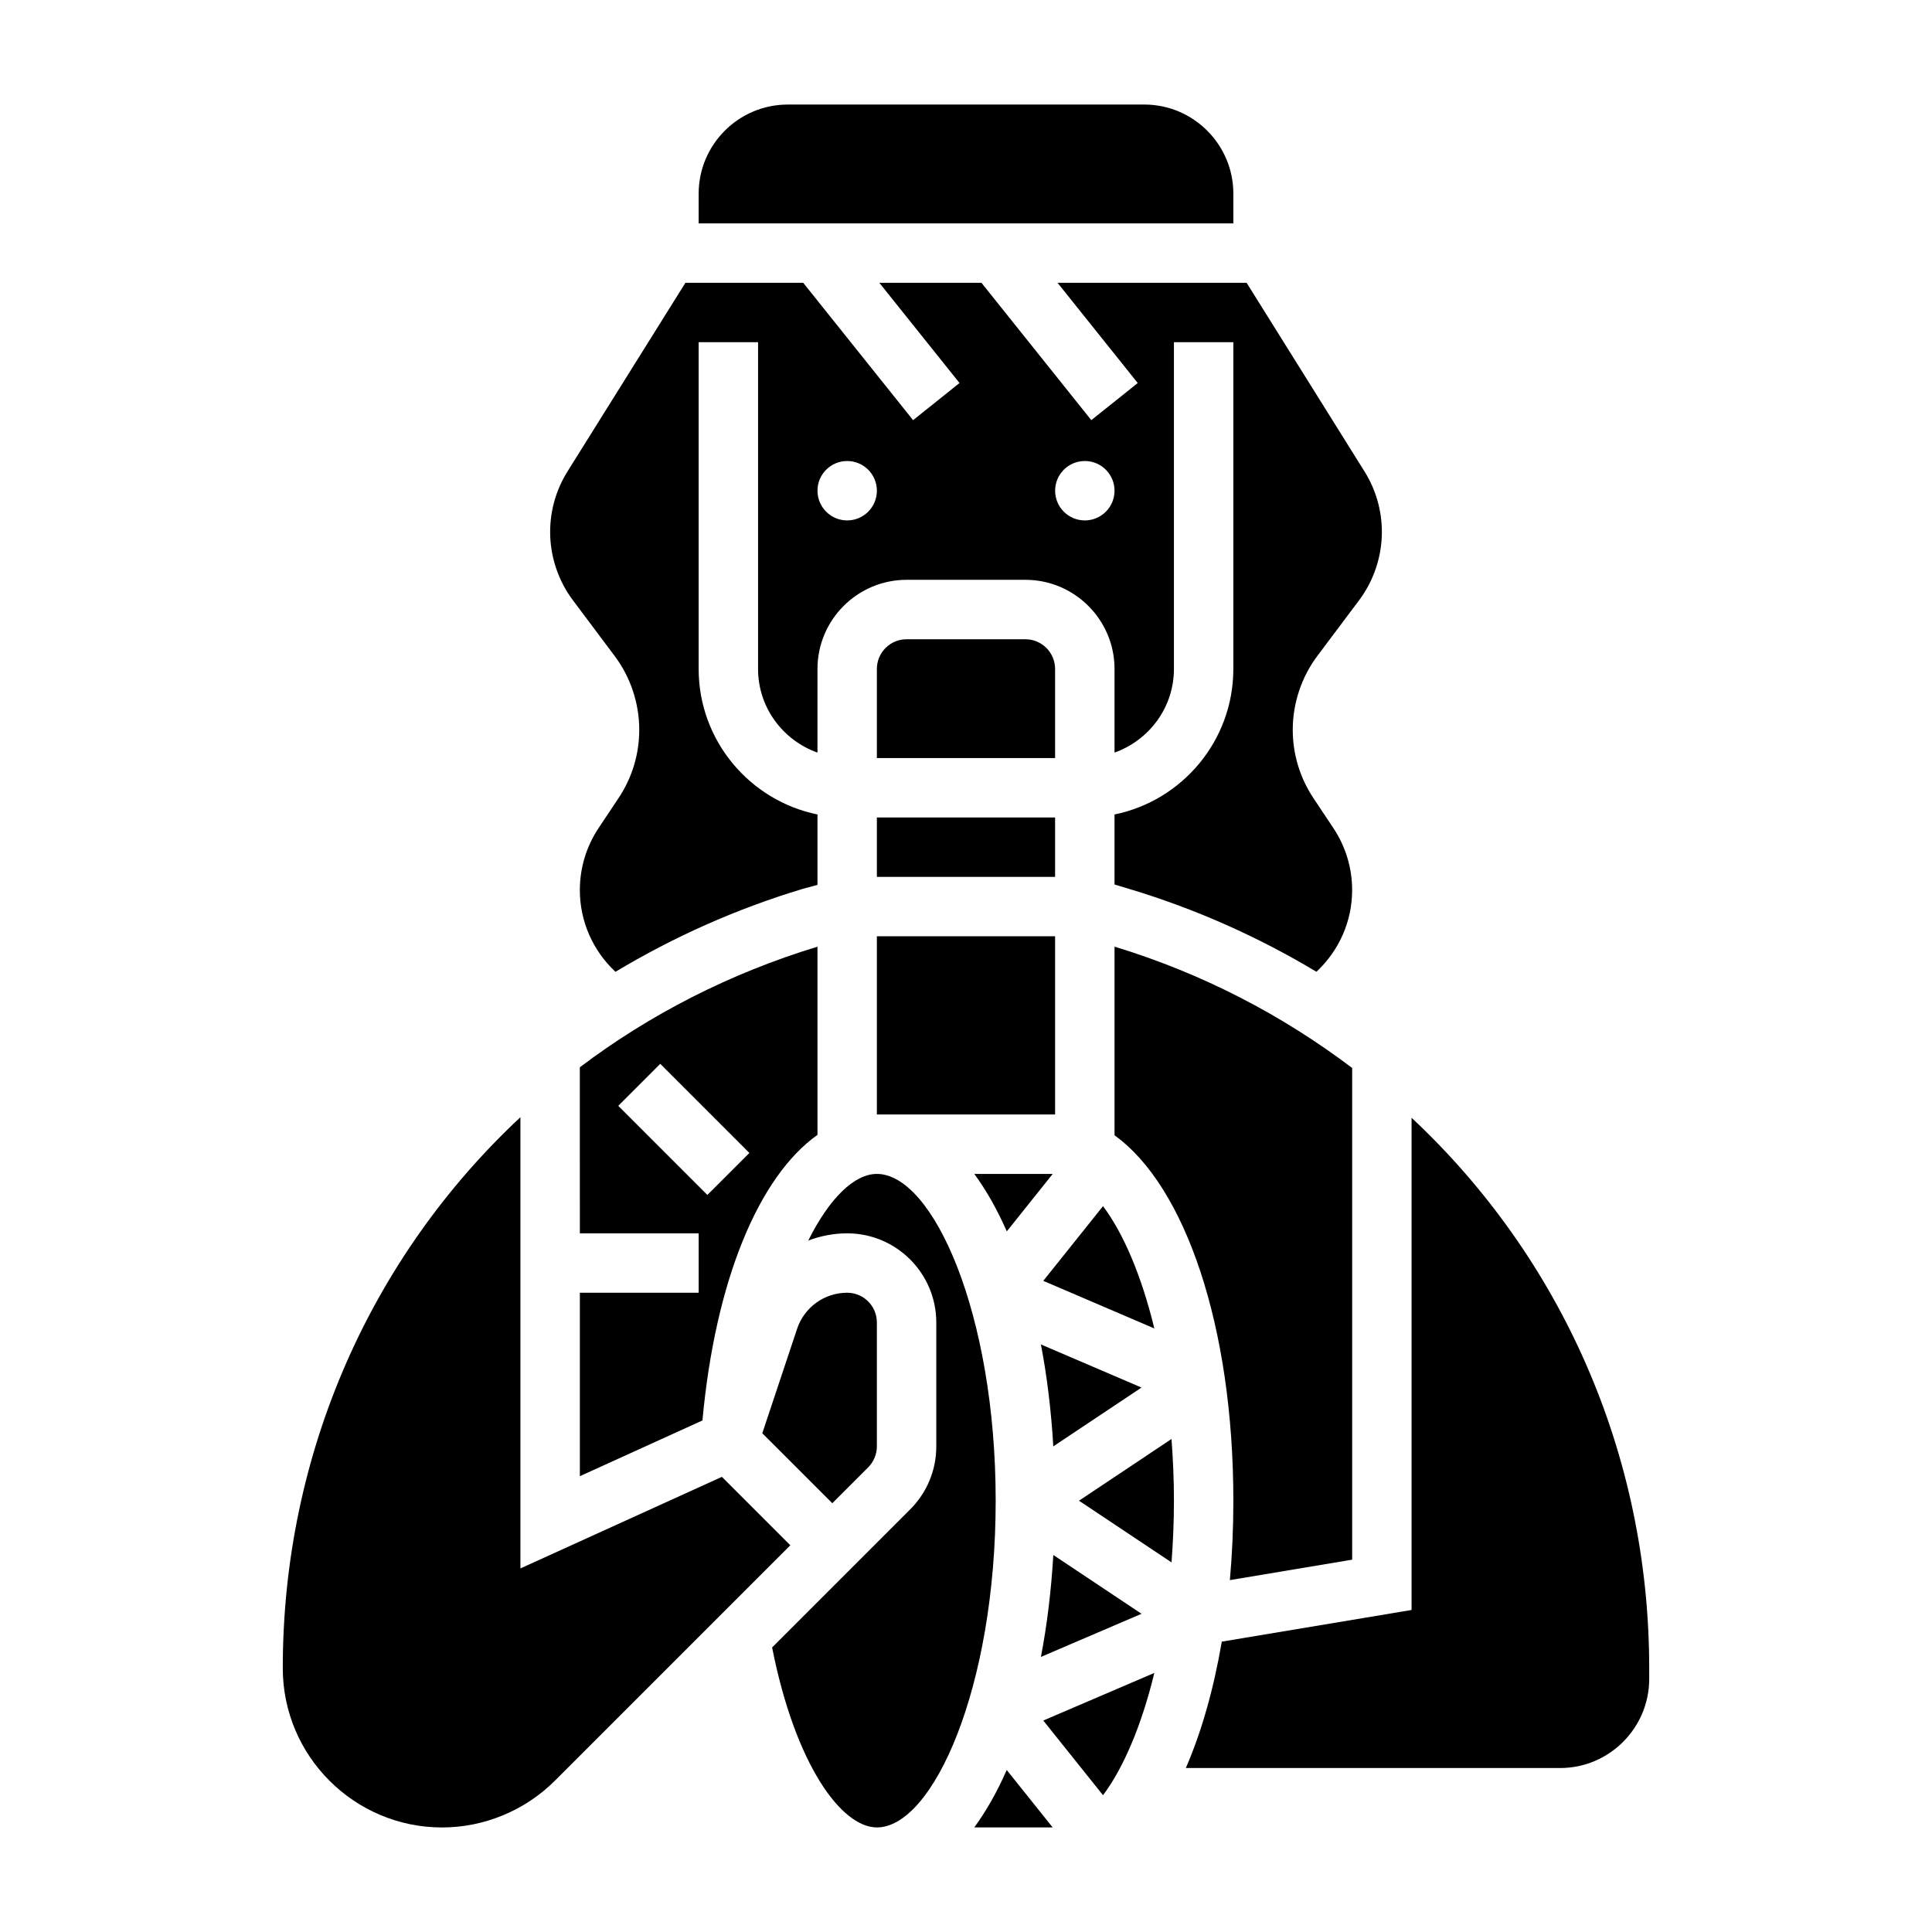 <?xml version="1.0" encoding="UTF-8"?>
<!-- Uploaded to: SVG Repo, www.svgrepo.com, Generator: SVG Repo Mixer Tools -->
<svg fill="#000000" width="800px" height="800px" version="1.1" viewBox="144 144 512 512" xmlns="http://www.w3.org/2000/svg">
 <g>
  <path d="m422.98 455.1h-20.781c3.164 4.312 6.055 9.414 8.613 15.223z"/>
  <path d="m376.38 392.12h47.23v47.23h-47.23z"/>
  <path d="m446.52 571.67-23.379-15.586c-0.566 9.539-1.668 18.609-3.289 27.016z"/>
  <path d="m419.85 500.29c1.621 8.406 2.723 17.477 3.289 27.016l23.379-15.586z"/>
  <path d="m502.34 557.33v-130.3c-18.508-14.004-39.645-25.059-62.977-32.156v49.996c18.703 13.445 31.488 50.586 31.488 96.832 0 7.258-0.316 14.289-0.922 21.043z"/>
  <path d="m306.88 317.83c4.215 5.602 6.527 12.562 6.527 19.566 0 6.465-1.898 12.723-5.481 18.098l-5.273 7.918c-3.266 4.898-4.988 10.59-4.988 16.473 0 8.312 3.481 16.09 9.438 21.656 15.312-9.195 31.953-16.672 49.758-22.02l3.777-1.016v-18.664c-17.941-3.66-31.488-19.555-31.488-38.566v-86.59h15.742v86.594c0 10.25 6.606 18.91 15.742 22.168l0.004-22.172c0-13.02 10.598-23.617 23.617-23.617h31.488c13.02 0 23.617 10.598 23.617 23.617v22.168c9.141-3.258 15.742-11.918 15.742-22.168v-86.59h15.742v86.594c0 19.004-13.547 34.906-31.488 38.566v18.555l3.769 1.133c17.797 5.344 34.434 12.809 49.742 22.004 6.016-5.644 9.461-13.383 9.461-21.641 0-5.879-1.723-11.578-4.992-16.477l-5.273-7.918c-3.574-5.383-5.473-11.641-5.473-18.105 0-7.008 2.312-13.957 6.519-19.57l11.051-14.73c3.906-5.199 6.047-11.629 6.047-18.125 0-5.668-1.59-11.211-4.598-16.02l-31.25-50.012h-50.105l21.254 26.566-12.305 9.84-29.117-36.406h-27.062l21.254 26.566-12.305 9.84-29.121-36.406h-31.211l-31.262 50.02c-3 4.801-4.59 10.344-4.59 16.012 0 6.496 2.141 12.934 6.047 18.121zm124.61-51.656c4.344 0 7.871 3.527 7.871 7.871s-3.527 7.871-7.871 7.871-7.871-3.527-7.871-7.871c-0.004-4.348 3.523-7.871 7.871-7.871zm-62.977 0c4.344 0 7.871 3.527 7.871 7.871s-3.527 7.871-7.871 7.871-7.871-3.527-7.871-7.871c-0.004-4.348 3.523-7.871 7.871-7.871z"/>
  <path d="m423.61 321.28c0-4.344-3.527-7.871-7.871-7.871h-31.488c-4.344 0-7.871 3.527-7.871 7.871v23.617h47.23z"/>
  <path d="m436.31 463.64-15.832 19.797 29.434 12.617c-3.43-14.121-8.266-25.32-13.602-32.414z"/>
  <path d="m376.38 360.64h47.23v15.742h-47.23z"/>
  <path d="m470.85 195.32c0-13.02-10.598-23.617-23.617-23.617l-94.465 0.004c-13.02 0-23.617 10.598-23.617 23.617v7.871h141.7z"/>
  <path d="m429.94 541.7 24.527 16.352c0.395-5.277 0.637-10.715 0.637-16.352 0-5.637-0.242-11.074-0.645-16.352z"/>
  <path d="m436.31 619.75c5.336-7.094 10.172-18.293 13.602-32.41l-29.434 12.617z"/>
  <path d="m402.19 628.29h20.781l-12.18-15.223c-2.547 5.805-5.438 10.906-8.602 15.223z"/>
  <path d="m518.08 440.22v130.44l-50.293 8.391c-2.164 12.676-5.406 23.984-9.531 33.496h99.184c13.02 0 23.617-10.598 23.617-23.617v-2.867c0-57.039-23.625-109.05-62.977-145.84z"/>
  <path d="m376.38 455.1c-5.902 0-12.523 6.305-18.176 17.648 3.234-1.195 6.699-1.902 10.305-1.902 13.02 0 23.617 10.598 23.617 23.617v32.844c0 6.305-2.465 12.242-6.918 16.695l-36.59 36.59c6.176 31.219 18.41 47.695 27.762 47.695 14.871 0 31.488-37.031 31.488-86.594s-16.617-86.594-31.488-86.594z"/>
  <path d="m364.57 542.37 9.5-9.5c1.473-1.473 2.309-3.496 2.309-5.566v-32.844c0-4.344-3.527-7.871-7.871-7.871-6.031 0-11.352 3.84-13.266 9.555l-9.227 27.68z"/>
  <path d="m360.64 394.88c-23.293 7.086-44.5 17.988-62.977 31.961l0.004 44.012h31.488v15.742h-31.488v48.609l32.488-14.77c3.402-37 14.879-64.605 30.488-75.691zm-29.18 65.793-23.617-23.617 11.133-11.133 23.617 23.617z"/>
  <path d="m335.31 535.38-53.395 24.27v-119.58c-39.406 36.785-62.977 88.914-62.977 146 0 23.285 18.941 42.227 42.227 42.227 11.117 0 21.996-4.504 29.859-12.367l62.418-62.418z"/>
 </g>
</svg>